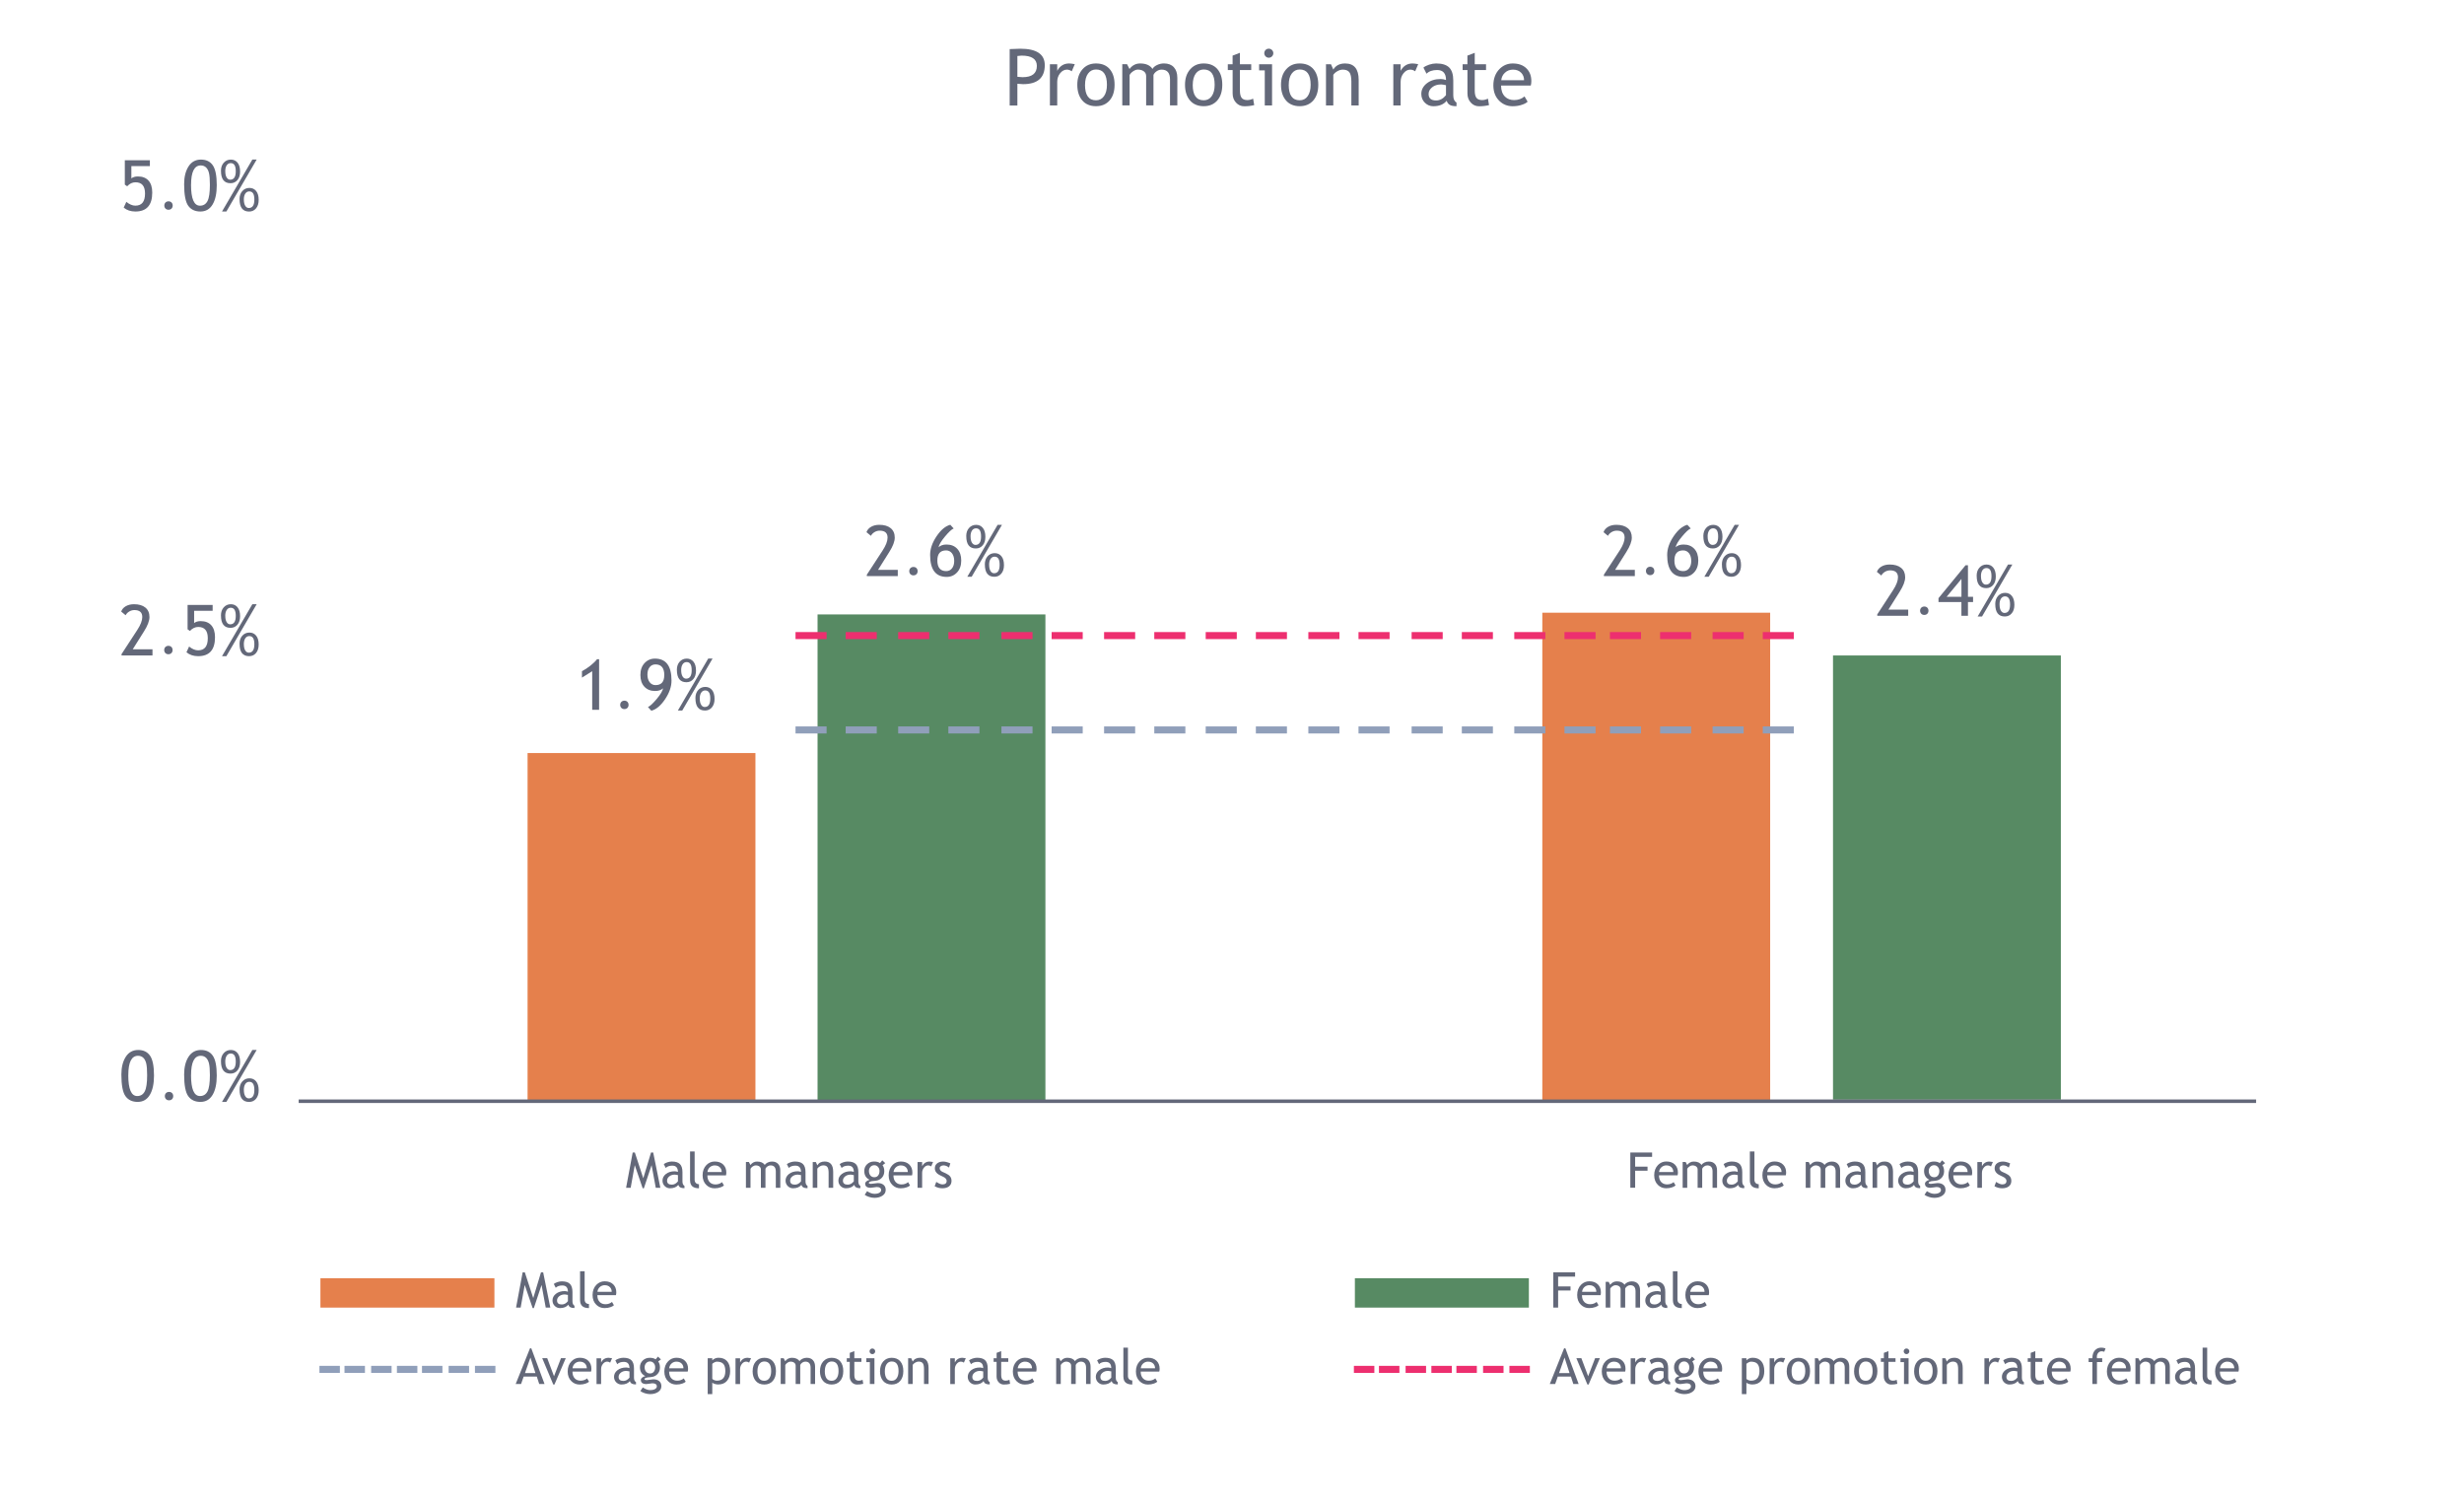 <?xml version="1.0" encoding="UTF-8"?>
<svg id="Layer_1" data-name="Layer 1" xmlns="http://www.w3.org/2000/svg" width="700" height="426.59" viewBox="0 0 700 426.59">
  <defs>
    <style>
      .cls-1 {
        fill: #ed2f6f;
      }

      .cls-2 {
        fill: #e5804c;
      }

      .cls-3 {
        fill: #909fba;
      }

      .cls-4 {
        fill: none;
      }

      .cls-5 {
        fill: #636879;
      }

      .cls-6 {
        fill: #578a63;
      }
    </style>
  </defs>
  <g>
    <path class="cls-5" d="M289.03,23.8v6.17h-2.19V13.95c1.65-.07,2.65-.11,3-.11,4.65,0,6.97,1.56,6.97,4.67,0,3.6-2.06,5.4-6.17,5.4-.25,0-.79-.04-1.62-.11ZM289.03,15.91v5.91c.93.07,1.41.11,1.46.11,2.71,0,4.07-1.07,4.07-3.2,0-1.95-1.45-2.93-4.34-2.93-.29,0-.69.04-1.19.11Z"/>
    <path class="cls-5" d="M304.48,20.25c-.45-.31-.91-.47-1.37-.47-.74,0-1.38.34-1.93,1.02-.55.68-.83,1.49-.83,2.45v6.71h-2.08v-11.71h2.08v1.87c.76-1.39,1.88-2.09,3.38-2.09.37,0,.91.07,1.61.2l-.86,2.02Z"/>
    <path class="cls-5" d="M306.05,24.08c0-1.81.49-3.27,1.46-4.38.97-1.11,2.25-1.67,3.84-1.67,1.68,0,2.98.53,3.9,1.6.93,1.07,1.39,2.55,1.39,4.44s-.47,3.38-1.42,4.47-2.24,1.63-3.87,1.63-2.97-.55-3.9-1.65c-.93-1.1-1.4-2.58-1.4-4.45ZM308.24,24.08c0,2.94,1.04,4.41,3.12,4.41.97,0,1.73-.39,2.28-1.18.55-.79.83-1.86.83-3.22,0-2.9-1.03-4.35-3.1-4.35-.95,0-1.7.39-2.27,1.16-.56.77-.85,1.84-.85,3.19Z"/>
    <path class="cls-5" d="M332.39,29.96v-7.41c0-1.84-.8-2.77-2.39-2.77-.5,0-.97.16-1.41.46-.44.31-.74.66-.9,1.05v8.66h-2.08v-8.32c0-.58-.22-1.03-.65-1.36s-1.01-.5-1.72-.5c-.42,0-.86.16-1.33.48-.47.32-.8.67-1,1.06v8.64h-2.08v-11.71h1.36l.69,1.36c.8-1.05,1.8-1.57,3.01-1.57,1.68,0,2.85.52,3.52,1.56.23-.44.67-.82,1.3-1.12.63-.3,1.29-.45,1.96-.45,1.21,0,2.15.36,2.81,1.08s.99,1.73.99,3.02v7.83h-2.08Z"/>
    <path class="cls-5" d="M336.65,24.08c0-1.81.49-3.27,1.46-4.38.97-1.11,2.25-1.67,3.84-1.67,1.68,0,2.98.53,3.9,1.6.93,1.07,1.39,2.55,1.39,4.44s-.47,3.38-1.42,4.47-2.24,1.63-3.87,1.63-2.97-.55-3.9-1.65c-.93-1.1-1.4-2.58-1.4-4.45ZM338.84,24.08c0,2.94,1.04,4.41,3.12,4.41.97,0,1.73-.39,2.28-1.18.55-.79.83-1.86.83-3.22,0-2.9-1.03-4.35-3.1-4.35-.95,0-1.7.39-2.27,1.16-.56.77-.85,1.84-.85,3.19Z"/>
    <path class="cls-5" d="M350.17,19.89h-1.36v-1.64h1.36v-2.45l2.08-.8v3.25h3.21v1.64h-3.21v5.82c0,.98.17,1.68.5,2.1.33.42.87.62,1.6.62.53,0,1.08-.13,1.65-.4l.31,1.83c-.86.22-1.8.33-2.83.33-.93,0-1.71-.34-2.34-1.03-.64-.69-.96-1.56-.96-2.61v-6.65Z"/>
    <path class="cls-5" d="M359.31,29.96v-9.96h-1.61v-1.75h3.68v11.71h-2.08ZM360.45,13.83c.36,0,.66.13.91.38s.38.55.38.9-.13.66-.38.91-.56.38-.91.38-.65-.13-.9-.38c-.25-.25-.38-.56-.38-.91s.12-.66.37-.91c.25-.25.55-.37.91-.37Z"/>
    <path class="cls-5" d="M363.92,24.08c0-1.81.49-3.27,1.46-4.38s2.25-1.67,3.84-1.67c1.68,0,2.98.53,3.9,1.6.92,1.07,1.39,2.55,1.39,4.44s-.47,3.38-1.42,4.47-2.24,1.63-3.87,1.63-2.97-.55-3.9-1.65c-.93-1.1-1.4-2.58-1.4-4.45ZM366.11,24.08c0,2.94,1.04,4.41,3.12,4.41.97,0,1.73-.39,2.28-1.18.55-.79.83-1.86.83-3.22,0-2.9-1.04-4.35-3.1-4.35-.95,0-1.7.39-2.27,1.16s-.85,1.84-.85,3.19Z"/>
    <path class="cls-5" d="M383.91,29.96v-6.81c0-1.25-.19-2.12-.56-2.62-.38-.5-1-.75-1.89-.75-.47,0-.97.14-1.49.43s-.91.63-1.19,1.05v8.7h-2.08v-11.71h1.42l.66,1.51c.69-1.15,1.8-1.73,3.36-1.73,2.56,0,3.85,1.56,3.85,4.68v7.25h-2.08Z"/>
    <path class="cls-5" d="M402.04,20.25c-.45-.31-.91-.47-1.37-.47-.74,0-1.38.34-1.93,1.02-.55.68-.83,1.49-.83,2.45v6.71h-2.08v-11.71h2.08v1.87c.76-1.39,1.88-2.09,3.38-2.09.37,0,.91.07,1.61.2l-.86,2.02Z"/>
    <path class="cls-5" d="M410.99,28.62c-.83,1.04-2.1,1.56-3.81,1.56-.92,0-1.71-.33-2.39-1-.67-.67-1.01-1.5-1.01-2.49,0-1.19.52-2.19,1.56-3.01,1.04-.82,2.36-1.23,3.97-1.23.44,0,.93.09,1.49.28,0-1.89-.85-2.84-2.54-2.84-1.3,0-2.3.35-3,1.05l-.88-1.74c.39-.32.94-.6,1.63-.83.7-.23,1.36-.34,2-.34,1.7,0,2.93.39,3.7,1.16.77.77,1.15,2,1.15,3.68v4.2c0,1.03.31,1.71.92,2.06v1.04c-.85,0-1.48-.12-1.9-.36-.42-.24-.72-.64-.9-1.19ZM410.8,24.21c-.66-.15-1.12-.22-1.38-.22-1.05,0-1.91.27-2.57.81-.66.54-1,1.18-1,1.91,0,1.22.72,1.83,2.15,1.83,1.05,0,1.98-.5,2.79-1.5v-2.83Z"/>
    <path class="cls-5" d="M416.88,19.89h-1.36v-1.64h1.36v-2.45l2.08-.8v3.25h3.21v1.64h-3.21v5.82c0,.98.17,1.68.5,2.1.33.42.87.62,1.6.62.53,0,1.08-.13,1.65-.4l.31,1.83c-.86.22-1.8.33-2.83.33-.93,0-1.71-.34-2.34-1.03-.64-.69-.96-1.56-.96-2.61v-6.65Z"/>
    <path class="cls-5" d="M434.88,24.31h-8.44c0,1.37.38,2.42,1.13,3.16.66.64,1.52.96,2.56.96,1.19,0,2.18-.35,2.97-1.04l.88,1.5c-.32.32-.81.6-1.48.83-.83.31-1.76.46-2.78.46-1.47,0-2.72-.5-3.75-1.5-1.14-1.1-1.72-2.58-1.72-4.44s.59-3.48,1.76-4.65c1.05-1.04,2.29-1.56,3.73-1.56,1.67,0,2.98.47,3.92,1.41.92.9,1.38,2.1,1.38,3.6,0,.46-.05.88-.16,1.27ZM429.84,19.78c-.93,0-1.7.3-2.33.9-.6.57-.94,1.28-1.02,2.12h6.48c0-.84-.26-1.54-.79-2.1-.58-.61-1.36-.92-2.35-.92Z"/>
  </g>
  <g>
    <path class="cls-5" d="M36.12,52.91l-.66-.46v-6.92h7.12v1.66h-5.26v3.48c.48-.36,1.09-.54,1.84-.54,1.33,0,2.34.4,3.04,1.19s1.05,1.92,1.05,3.39c0,3.59-1.6,5.38-4.79,5.38-1.33,0-2.44-.37-3.32-1.11l.75-1.63c.89.72,1.74,1.08,2.56,1.08,1.84,0,2.75-1.15,2.75-3.44,0-2.14-.9-3.2-2.71-3.2-.87,0-1.66.37-2.35,1.12Z"/>
    <path class="cls-5" d="M52.31,52.31c0-2.06.42-3.73,1.25-5.03s2.01-1.94,3.52-1.94,2.62.54,3.37,1.62,1.13,2.97,1.13,5.66c0,2.32-.39,4.14-1.18,5.47s-1.94,2-3.46,2-2.67-.54-3.45-1.61-1.18-3.13-1.18-6.17ZM54.27,52.49c0,3.96.85,5.95,2.54,5.95.97,0,1.68-.44,2.14-1.32s.68-2.42.68-4.62c0-1.52-.09-2.63-.26-3.34s-.46-1.25-.85-1.61-.89-.55-1.48-.55c-1.84,0-2.76,1.83-2.76,5.49Z"/>
    <path class="cls-5" d="M62.77,48.55c0-.96.26-1.73.79-2.32s1.2-.89,2.01-.89,1.44.29,1.92.88.72,1.43.72,2.52c0,1.02-.25,1.82-.76,2.42s-1.16.89-1.96.89c-1.81,0-2.71-1.17-2.71-3.5ZM64.31,60.09h-1.24l8.62-14.76h1.23l-8.61,14.76ZM64,48.65c0,.76.13,1.35.39,1.77s.59.63,1.01.63c1.05,0,1.58-.8,1.58-2.39s-.48-2.32-1.44-2.32c-.48,0-.85.21-1.13.62s-.42.98-.42,1.69ZM68.05,56.6c0-.96.26-1.73.79-2.32s1.2-.89,2.01-.89,1.44.29,1.92.88.72,1.43.72,2.52c0,1.02-.25,1.82-.76,2.42s-1.16.89-1.96.89c-1.81,0-2.71-1.17-2.71-3.5ZM69.28,56.69c0,.76.13,1.35.39,1.77s.59.63,1.01.63c1.05,0,1.58-.8,1.58-2.39s-.48-2.32-1.44-2.32c-.48,0-.85.21-1.13.62s-.42.98-.42,1.69Z"/>
    <path class="cls-5" d="M46.68,58.39c0-.7.5-1.19,1.2-1.19s1.18.49,1.18,1.19-.46,1.2-1.2,1.2c-.7,0-1.18-.51-1.18-1.2Z"/>
  </g>
  <g>
    <path class="cls-5" d="M34.53,186.22v-.39l4.48-6.87c.94-1.44,1.41-2.66,1.41-3.66,0-1.32-.75-1.98-2.24-1.98-.53,0-1.02.14-1.48.42s-.8.63-1.01,1.05l-1.26-1.04c.22-.64.66-1.15,1.3-1.52s1.43-.57,2.35-.57c1.37,0,2.45.32,3.22.95s1.16,1.53,1.16,2.69c0,1.07-.51,2.43-1.54,4.06l-3.21,5.1h5.61v1.76h-8.79Z"/>
    <path class="cls-5" d="M53.95,179.24l-.66-.46v-6.92h7.12v1.66h-5.26v3.48c.48-.36,1.09-.54,1.84-.54,1.33,0,2.34.4,3.04,1.19s1.05,1.92,1.05,3.39c0,3.59-1.6,5.38-4.79,5.38-1.33,0-2.44-.37-3.32-1.11l.75-1.63c.89.72,1.74,1.08,2.56,1.08,1.84,0,2.75-1.15,2.75-3.44,0-2.14-.9-3.2-2.71-3.2-.87,0-1.66.37-2.35,1.12Z"/>
    <path class="cls-5" d="M62.77,174.87c0-.96.26-1.73.79-2.32s1.2-.89,2.01-.89,1.44.29,1.92.88.72,1.43.72,2.52c0,1.02-.25,1.82-.76,2.42s-1.16.89-1.96.89c-1.81,0-2.71-1.17-2.71-3.5ZM64.31,186.42h-1.24l8.62-14.76h1.23l-8.61,14.76ZM64,174.97c0,.76.13,1.35.39,1.77s.59.63,1.01.63c1.05,0,1.58-.8,1.58-2.39s-.48-2.32-1.44-2.32c-.48,0-.85.21-1.13.62s-.42.98-.42,1.69ZM68.05,182.92c0-.96.26-1.73.79-2.32s1.2-.89,2.01-.89,1.44.29,1.92.88.72,1.43.72,2.52c0,1.02-.25,1.82-.76,2.42s-1.16.89-1.96.89c-1.81,0-2.71-1.17-2.71-3.5ZM69.28,183.02c0,.76.13,1.35.39,1.77s.59.63,1.01.63c1.05,0,1.58-.8,1.58-2.39s-.48-2.32-1.44-2.32c-.48,0-.85.21-1.13.62s-.42.98-.42,1.69Z"/>
    <path class="cls-5" d="M46.65,184.67c0-.7.5-1.19,1.2-1.19s1.18.49,1.18,1.19-.46,1.2-1.2,1.2c-.7,0-1.18-.51-1.18-1.2Z"/>
  </g>
  <g>
    <path class="cls-5" d="M34.48,305.27c0-2.06.42-3.73,1.25-5.03.83-1.29,2.01-1.94,3.52-1.94s2.62.54,3.37,1.62c.75,1.08,1.13,2.97,1.13,5.66,0,2.32-.39,4.14-1.18,5.47-.79,1.33-1.94,2-3.46,2s-2.67-.54-3.45-1.61-1.18-3.13-1.18-6.17ZM36.44,305.44c0,3.96.85,5.95,2.54,5.95.97,0,1.68-.44,2.14-1.32s.68-2.42.68-4.62c0-1.52-.09-2.63-.26-3.34-.18-.71-.46-1.25-.85-1.61-.39-.36-.89-.55-1.48-.55-1.84,0-2.76,1.83-2.76,5.49Z"/>
    <path class="cls-5" d="M52.31,305.27c0-2.06.42-3.73,1.25-5.03.83-1.29,2.01-1.94,3.52-1.94s2.62.54,3.37,1.62c.75,1.08,1.13,2.97,1.13,5.66,0,2.32-.39,4.14-1.18,5.47-.79,1.33-1.94,2-3.46,2s-2.67-.54-3.45-1.61-1.18-3.13-1.18-6.17ZM54.27,305.44c0,3.96.85,5.95,2.54,5.95.97,0,1.68-.44,2.14-1.32s.68-2.42.68-4.62c0-1.52-.09-2.63-.26-3.34-.18-.71-.46-1.25-.85-1.61-.39-.36-.89-.55-1.48-.55-1.84,0-2.76,1.83-2.76,5.49Z"/>
    <path class="cls-5" d="M62.77,301.51c0-.96.26-1.73.79-2.32.53-.59,1.2-.89,2.01-.89s1.44.29,1.92.88.72,1.43.72,2.52c0,1.02-.25,1.82-.76,2.42s-1.16.89-1.96.89c-1.81,0-2.71-1.17-2.71-3.5ZM64.31,313.05h-1.24l8.62-14.76h1.23l-8.61,14.76ZM64,301.61c0,.76.13,1.35.39,1.77s.59.63,1.01.63c1.05,0,1.58-.8,1.58-2.39s-.48-2.32-1.44-2.32c-.48,0-.85.21-1.13.62-.28.42-.42.98-.42,1.69ZM68.05,309.56c0-.96.26-1.73.79-2.32.53-.59,1.2-.89,2.01-.89s1.44.29,1.92.88.72,1.43.72,2.52c0,1.02-.25,1.82-.76,2.42s-1.16.89-1.96.89c-1.81,0-2.71-1.17-2.71-3.5ZM69.28,309.65c0,.76.13,1.35.39,1.77s.59.63,1.01.63c1.05,0,1.58-.8,1.58-2.39s-.48-2.32-1.44-2.32c-.48,0-.85.21-1.13.62-.28.42-.42.98-.42,1.69Z"/>
    <path class="cls-5" d="M46.83,311.4c0-.7.5-1.19,1.2-1.19s1.18.49,1.18,1.19-.46,1.2-1.2,1.2c-.7,0-1.18-.51-1.18-1.2Z"/>
  </g>
  <rect class="cls-2" x="149.88" y="213.94" width="64.73" height="98.73"/>
  <rect class="cls-6" x="232.26" y="174.56" width="64.73" height="138.1"/>
  <rect class="cls-2" x="438.16" y="174.07" width="64.73" height="138.6"/>
  <rect class="cls-6" x="520.74" y="186.22" width="64.73" height="126.2"/>
  <rect class="cls-5" x="84.85" y="312.36" width="556.09" height="1"/>
  <rect class="cls-2" x="91.03" y="363.15" width="49.43" height="8.34"/>
  <rect class="cls-6" x="384.91" y="363.15" width="49.43" height="8.34"/>
  <g>
    <path class="cls-5" d="M186.3,337.45l-1.19-6.43-2.19,6.57h-.34l-2.25-6.57-1.16,6.43h-1.3l1.87-10.01h.62l2.39,7.31,2.2-7.31h.62l2.03,10.01h-1.3Z"/>
    <path class="cls-5" d="M192.72,336.61c-.52.65-1.31.98-2.39.98-.57,0-1.07-.21-1.49-.62-.42-.42-.63-.94-.63-1.56,0-.74.32-1.37.97-1.88.65-.51,1.48-.77,2.48-.77.27,0,.58.06.93.18,0-1.18-.53-1.78-1.59-1.78-.81,0-1.44.22-1.87.66l-.55-1.09c.25-.2.59-.37,1.02-.52.44-.14.85-.22,1.25-.22,1.06,0,1.83.24,2.31.72s.72,1.25.72,2.3v2.62c0,.64.19,1.07.57,1.29v.65c-.53,0-.92-.08-1.19-.23s-.45-.4-.56-.75ZM192.6,333.85c-.41-.09-.7-.14-.86-.14-.66,0-1.19.17-1.61.51s-.62.74-.62,1.2c0,.76.45,1.14,1.35,1.14.66,0,1.24-.31,1.74-.94v-1.77Z"/>
    <path class="cls-5" d="M196.04,335.38v-8.25h1.3v8.03c0,.39.11.7.34.93.23.22.52.34.89.34v1.16c-1.68,0-2.52-.74-2.52-2.21Z"/>
    <path class="cls-5" d="M206.24,333.92h-5.28c0,.86.23,1.52.7,1.98.41.4.95.6,1.6.6.74,0,1.36-.22,1.86-.65l.55.94c-.2.2-.51.37-.92.52-.52.19-1.1.29-1.74.29-.92,0-1.7-.31-2.34-.94-.72-.69-1.07-1.61-1.07-2.78s.37-2.18,1.1-2.91c.66-.65,1.43-.98,2.33-.98,1.04,0,1.86.29,2.45.88.57.57.86,1.31.86,2.25,0,.29-.03.55-.1.79ZM203.08,331.09c-.58,0-1.06.19-1.46.56-.37.36-.59.8-.64,1.33h4.05c0-.52-.16-.96-.49-1.31-.36-.38-.85-.57-1.47-.57Z"/>
    <path class="cls-5" d="M220.4,337.45v-4.63c0-1.15-.5-1.73-1.5-1.73-.31,0-.61.1-.88.29-.27.19-.46.41-.56.66v5.41h-1.3v-5.2c0-.36-.14-.64-.41-.85-.27-.21-.63-.31-1.08-.31-.26,0-.54.1-.83.3s-.5.42-.63.66v5.4h-1.3v-7.32h.85l.43.85c.5-.66,1.13-.98,1.88-.98,1.05,0,1.78.33,2.2.98.15-.28.42-.51.81-.7s.8-.28,1.22-.28c.76,0,1.34.22,1.76.67.41.45.62,1.08.62,1.89v4.89h-1.3Z"/>
    <path class="cls-5" d="M227.68,336.61c-.52.65-1.31.98-2.39.98-.57,0-1.07-.21-1.49-.62-.42-.42-.63-.94-.63-1.56,0-.74.32-1.37.97-1.88.65-.51,1.48-.77,2.48-.77.27,0,.58.06.93.18,0-1.18-.53-1.78-1.59-1.78-.81,0-1.44.22-1.87.66l-.55-1.09c.25-.2.59-.37,1.02-.52.44-.14.85-.22,1.25-.22,1.06,0,1.83.24,2.31.72s.72,1.25.72,2.3v2.62c0,.64.19,1.07.57,1.29v.65c-.53,0-.92-.08-1.19-.23s-.45-.4-.56-.75ZM227.56,333.85c-.41-.09-.7-.14-.86-.14-.66,0-1.19.17-1.61.51s-.62.74-.62,1.2c0,.76.45,1.14,1.35,1.14.66,0,1.24-.31,1.74-.94v-1.77Z"/>
    <path class="cls-5" d="M235.4,337.45v-4.26c0-.78-.12-1.33-.35-1.64-.23-.31-.63-.47-1.18-.47-.3,0-.61.09-.93.27s-.57.4-.75.66v5.44h-1.3v-7.32h.89l.41.94c.43-.72,1.13-1.08,2.1-1.08,1.6,0,2.41.98,2.41,2.93v4.53h-1.3Z"/>
    <path class="cls-5" d="M242.69,336.61c-.52.65-1.31.98-2.39.98-.57,0-1.07-.21-1.49-.62-.42-.42-.63-.94-.63-1.56,0-.74.32-1.37.97-1.88.65-.51,1.48-.77,2.48-.77.27,0,.58.06.93.18,0-1.18-.53-1.78-1.59-1.78-.81,0-1.44.22-1.87.66l-.55-1.09c.25-.2.59-.37,1.02-.52.44-.14.85-.22,1.25-.22,1.06,0,1.83.24,2.31.72s.72,1.25.72,2.3v2.62c0,.64.19,1.07.57,1.29v.65c-.53,0-.92-.08-1.19-.23s-.45-.4-.56-.75ZM242.56,333.85c-.41-.09-.7-.14-.86-.14-.66,0-1.19.17-1.61.51s-.62.74-.62,1.2c0,.76.45,1.14,1.35,1.14.66,0,1.24-.31,1.74-.94v-1.77Z"/>
    <path class="cls-5" d="M245.64,339.45l.7-1.04c.76.51,1.45.76,2.09.76.59,0,1.05-.1,1.39-.3.34-.2.51-.45.51-.75,0-.59-.43-.89-1.29-.89-.15,0-.41.04-.79.11s-.68.11-.9.11c-1.04,0-1.56-.39-1.56-1.18,0-.24.12-.46.37-.66s.55-.34.91-.42c-1.03-.48-1.54-1.32-1.54-2.52,0-.77.27-1.4.8-1.91s1.19-.77,1.98-.77c.72,0,1.28.15,1.69.44l.65-.78.85.8-.78.59c.33.43.5,1,.5,1.7,0,.74-.23,1.36-.69,1.86s-1.06.79-1.81.86l-1.07.11c-.13.01-.3.06-.51.15-.21.08-.32.19-.32.33,0,.19.22.28.67.28.2,0,.5-.04.92-.11.41-.07.72-.11.92-.11.72,0,1.28.17,1.69.52.4.34.6.82.6,1.43,0,.67-.3,1.22-.91,1.63s-1.37.62-2.29.62c-.47,0-.97-.08-1.5-.25s-.95-.37-1.26-.62ZM248.39,331.04c-.45,0-.82.16-1.1.48s-.43.71-.43,1.16c0,.51.14.93.41,1.27.28.34.65.5,1.12.5s.82-.16,1.08-.49c.26-.33.39-.75.39-1.28,0-.46-.14-.84-.42-1.16s-.63-.48-1.05-.48Z"/>
    <path class="cls-5" d="M259.1,333.92h-5.28c0,.86.23,1.52.7,1.98.41.4.95.6,1.6.6.74,0,1.36-.22,1.86-.65l.55.94c-.2.2-.51.37-.92.52-.52.19-1.1.29-1.74.29-.92,0-1.7-.31-2.34-.94-.72-.69-1.07-1.61-1.07-2.78s.37-2.18,1.1-2.91c.66-.65,1.43-.98,2.33-.98,1.04,0,1.86.29,2.45.88.57.57.86,1.31.86,2.25,0,.29-.03.55-.1.79ZM255.95,331.09c-.58,0-1.06.19-1.46.56-.37.36-.59.8-.64,1.33h4.05c0-.52-.16-.96-.49-1.31-.36-.38-.85-.57-1.47-.57Z"/>
    <path class="cls-5" d="M264.55,331.38c-.28-.2-.57-.29-.85-.29-.46,0-.86.21-1.21.64s-.52.93-.52,1.53v4.2h-1.3v-7.32h1.3v1.17c.47-.87,1.18-1.31,2.11-1.31.23,0,.57.04,1,.12l-.54,1.26Z"/>
    <path class="cls-5" d="M265.53,337.01l.46-1.23c.72.47,1.31.71,1.75.71.8,0,1.2-.34,1.2-1.01,0-.48-.39-.9-1.16-1.24-.6-.27-1-.48-1.21-.62s-.39-.3-.54-.48c-.15-.18-.27-.37-.34-.57-.08-.2-.11-.42-.11-.65,0-.6.22-1.07.66-1.41s1.01-.51,1.72-.51c.53,0,1.21.17,2.02.51l-.37,1.2c-.52-.41-1.03-.62-1.55-.62-.31,0-.57.07-.78.22s-.32.33-.32.55c0,.47.27.83.8,1.07l.93.42c.57.26.98.56,1.24.89s.39.75.39,1.25c0,.66-.23,1.17-.69,1.54-.46.37-1.1.56-1.91.56-.77,0-1.49-.19-2.17-.57Z"/>
  </g>
  <g>
    <path class="cls-5" d="M464.53,328.66v2.78h3.52v1.16h-3.52v4.84h-1.37v-10.01h6.19v1.23h-4.82Z"/>
    <path class="cls-5" d="M476.58,333.91h-5.28c0,.86.24,1.52.7,1.98.42.4.95.6,1.6.6.74,0,1.36-.22,1.86-.65l.55.94c-.2.2-.51.37-.92.52-.52.19-1.1.29-1.74.29-.92,0-1.7-.31-2.34-.94-.71-.69-1.07-1.61-1.07-2.78s.37-2.18,1.1-2.91c.66-.65,1.43-.98,2.33-.98,1.04,0,1.86.29,2.45.88.57.57.86,1.31.86,2.25,0,.29-.03.55-.1.79ZM473.42,331.08c-.58,0-1.06.19-1.46.56-.37.36-.58.8-.64,1.33h4.05c0-.52-.16-.96-.49-1.31-.36-.38-.85-.57-1.47-.57Z"/>
    <path class="cls-5" d="M486.52,337.45v-4.63c0-1.15-.5-1.73-1.5-1.73-.31,0-.61.1-.88.29-.27.19-.46.41-.56.66v5.41h-1.3v-5.2c0-.36-.14-.64-.41-.85-.27-.21-.63-.31-1.08-.31-.26,0-.54.1-.83.3s-.5.42-.63.66v5.4h-1.3v-7.32h.85l.43.85c.5-.66,1.13-.98,1.88-.98,1.05,0,1.78.33,2.2.98.15-.28.42-.51.81-.7s.8-.28,1.22-.28c.76,0,1.34.22,1.76.67.42.45.62,1.08.62,1.89v4.89h-1.3Z"/>
    <path class="cls-5" d="M493.8,336.61c-.52.65-1.31.98-2.39.98-.57,0-1.07-.21-1.49-.62-.42-.42-.63-.94-.63-1.56,0-.74.33-1.37.97-1.88.65-.51,1.48-.77,2.48-.77.27,0,.58.06.93.18,0-1.18-.53-1.78-1.59-1.78-.81,0-1.44.22-1.87.66l-.55-1.09c.25-.2.59-.37,1.02-.52.43-.14.85-.22,1.25-.22,1.06,0,1.83.24,2.31.72.48.48.72,1.25.72,2.3v2.62c0,.64.19,1.07.57,1.29v.65c-.53,0-.92-.08-1.19-.23-.26-.15-.45-.4-.56-.75ZM493.68,333.85c-.41-.09-.7-.14-.86-.14-.66,0-1.19.17-1.61.51-.41.34-.62.74-.62,1.2,0,.76.45,1.14,1.35,1.14.66,0,1.24-.31,1.74-.94v-1.77Z"/>
    <path class="cls-5" d="M497.12,335.38v-8.25h1.3v8.03c0,.39.11.7.34.93.23.22.52.34.88.34v1.16c-1.68,0-2.52-.74-2.52-2.21Z"/>
    <path class="cls-5" d="M507.32,333.91h-5.28c0,.86.24,1.52.7,1.98.42.4.95.6,1.6.6.74,0,1.36-.22,1.86-.65l.55.94c-.2.2-.51.37-.92.52-.52.19-1.1.29-1.74.29-.92,0-1.7-.31-2.34-.94-.71-.69-1.07-1.61-1.07-2.78s.37-2.18,1.1-2.91c.66-.65,1.43-.98,2.33-.98,1.04,0,1.86.29,2.45.88.57.57.86,1.31.86,2.25,0,.29-.03.55-.1.79ZM504.17,331.08c-.58,0-1.06.19-1.46.56-.37.36-.58.8-.64,1.33h4.05c0-.52-.16-.96-.49-1.31-.36-.38-.85-.57-1.47-.57Z"/>
    <path class="cls-5" d="M521.48,337.45v-4.63c0-1.15-.5-1.73-1.5-1.73-.31,0-.61.1-.88.29-.27.19-.46.41-.56.66v5.41h-1.3v-5.2c0-.36-.14-.64-.41-.85-.27-.21-.63-.31-1.08-.31-.26,0-.54.1-.83.3s-.5.42-.63.66v5.4h-1.3v-7.32h.85l.43.85c.5-.66,1.13-.98,1.88-.98,1.05,0,1.78.33,2.2.98.15-.28.42-.51.81-.7s.8-.28,1.22-.28c.76,0,1.34.22,1.76.67.42.45.62,1.08.62,1.89v4.89h-1.3Z"/>
    <path class="cls-5" d="M528.76,336.61c-.52.65-1.31.98-2.39.98-.57,0-1.07-.21-1.49-.62-.42-.42-.63-.94-.63-1.56,0-.74.33-1.37.97-1.88.65-.51,1.48-.77,2.48-.77.27,0,.58.06.93.18,0-1.18-.53-1.78-1.59-1.78-.81,0-1.44.22-1.87.66l-.55-1.09c.25-.2.59-.37,1.02-.52.43-.14.85-.22,1.25-.22,1.06,0,1.83.24,2.31.72.48.48.72,1.25.72,2.3v2.62c0,.64.19,1.07.57,1.29v.65c-.53,0-.92-.08-1.19-.23-.26-.15-.45-.4-.56-.75ZM528.64,333.85c-.41-.09-.7-.14-.86-.14-.66,0-1.19.17-1.61.51-.41.34-.62.74-.62,1.2,0,.76.45,1.14,1.35,1.14.66,0,1.24-.31,1.74-.94v-1.77Z"/>
    <path class="cls-5" d="M536.49,337.45v-4.26c0-.78-.12-1.33-.35-1.64-.24-.31-.63-.47-1.18-.47-.3,0-.61.09-.93.27-.32.18-.57.4-.75.66v5.44h-1.3v-7.32h.89l.41.94c.43-.72,1.13-1.08,2.1-1.08,1.6,0,2.41.98,2.41,2.93v4.53h-1.3Z"/>
    <path class="cls-5" d="M543.77,336.61c-.52.65-1.31.98-2.39.98-.57,0-1.07-.21-1.49-.62-.42-.42-.63-.94-.63-1.56,0-.74.33-1.37.97-1.88.65-.51,1.48-.77,2.48-.77.27,0,.58.06.93.18,0-1.18-.53-1.78-1.59-1.78-.81,0-1.44.22-1.87.66l-.55-1.09c.25-.2.59-.37,1.02-.52.43-.14.85-.22,1.25-.22,1.06,0,1.83.24,2.31.72.48.48.72,1.25.72,2.3v2.62c0,.64.19,1.07.57,1.29v.65c-.53,0-.92-.08-1.19-.23-.26-.15-.45-.4-.56-.75ZM543.64,333.85c-.41-.09-.7-.14-.86-.14-.66,0-1.19.17-1.61.51-.41.34-.62.74-.62,1.2,0,.76.45,1.14,1.35,1.14.66,0,1.24-.31,1.74-.94v-1.77Z"/>
    <path class="cls-5" d="M546.72,339.45l.7-1.04c.76.51,1.45.76,2.09.76.59,0,1.05-.1,1.39-.3.34-.2.51-.45.51-.75,0-.59-.43-.89-1.29-.89-.15,0-.41.04-.79.11s-.68.11-.9.11c-1.04,0-1.56-.39-1.56-1.18,0-.24.12-.46.37-.66.24-.2.55-.34.91-.42-1.03-.48-1.54-1.32-1.54-2.52,0-.77.27-1.4.8-1.91s1.19-.77,1.98-.77c.72,0,1.28.15,1.69.44l.65-.78.85.8-.78.59c.33.43.5,1,.5,1.7,0,.74-.23,1.36-.69,1.86-.46.5-1.06.79-1.81.86l-1.07.11c-.13.01-.3.06-.51.15-.21.08-.32.19-.32.33,0,.19.22.28.67.28.2,0,.5-.04.92-.11.42-.07.72-.11.92-.11.72,0,1.28.17,1.69.52.4.34.6.82.6,1.43,0,.67-.3,1.22-.91,1.63-.6.42-1.37.62-2.29.62-.47,0-.97-.08-1.5-.25-.52-.17-.95-.37-1.26-.62ZM549.47,331.04c-.45,0-.82.16-1.1.48-.29.32-.43.71-.43,1.16,0,.51.14.93.41,1.27.28.34.65.5,1.12.5s.82-.16,1.08-.49c.26-.33.39-.75.39-1.28,0-.46-.14-.84-.42-1.16s-.63-.48-1.05-.48Z"/>
    <path class="cls-5" d="M560.18,333.91h-5.28c0,.86.24,1.52.7,1.98.42.4.95.6,1.6.6.74,0,1.36-.22,1.86-.65l.55.94c-.2.2-.51.37-.92.52-.52.19-1.1.29-1.74.29-.92,0-1.7-.31-2.34-.94-.71-.69-1.07-1.61-1.07-2.78s.37-2.18,1.1-2.91c.66-.65,1.43-.98,2.33-.98,1.04,0,1.86.29,2.45.88.57.57.86,1.31.86,2.25,0,.29-.03.55-.1.79ZM557.03,331.08c-.58,0-1.06.19-1.46.56-.37.36-.58.8-.64,1.33h4.05c0-.52-.16-.96-.49-1.31-.36-.38-.85-.57-1.47-.57Z"/>
    <path class="cls-5" d="M565.63,331.38c-.28-.2-.57-.29-.85-.29-.46,0-.86.21-1.21.64-.34.42-.52.93-.52,1.53v4.2h-1.3v-7.32h1.3v1.17c.47-.87,1.18-1.31,2.11-1.31.23,0,.57.04,1,.12l-.54,1.26Z"/>
    <path class="cls-5" d="M566.61,337.01l.46-1.23c.72.47,1.31.71,1.75.71.8,0,1.2-.34,1.2-1.01,0-.48-.39-.9-1.16-1.24-.6-.27-1-.48-1.21-.62-.21-.14-.39-.3-.54-.48-.15-.18-.27-.37-.34-.57-.08-.2-.11-.42-.11-.65,0-.6.22-1.07.66-1.41s1.01-.51,1.72-.51c.53,0,1.21.17,2.02.51l-.37,1.2c-.51-.41-1.03-.62-1.55-.62-.31,0-.57.07-.78.22s-.32.33-.32.55c0,.47.27.83.8,1.07l.93.42c.57.26.98.56,1.24.89s.39.75.39,1.25c0,.66-.23,1.17-.69,1.54-.46.37-1.1.56-1.91.56-.77,0-1.49-.19-2.17-.57Z"/>
  </g>
  <g>
    <path class="cls-5" d="M155.04,371.49l-1.19-6.43-2.19,6.57h-.34l-2.25-6.57-1.16,6.43h-1.3l1.87-10.01h.62l2.39,7.31,2.2-7.31h.62l2.03,10.01h-1.3Z"/>
    <path class="cls-5" d="M161.47,370.65c-.52.65-1.31.98-2.39.98-.57,0-1.07-.21-1.49-.62-.42-.42-.63-.94-.63-1.56,0-.74.32-1.37.97-1.88.65-.51,1.48-.77,2.48-.77.27,0,.58.06.93.18,0-1.18-.53-1.78-1.59-1.78-.81,0-1.44.22-1.87.66l-.55-1.09c.25-.2.59-.37,1.02-.52.44-.14.85-.22,1.25-.22,1.06,0,1.83.24,2.31.72s.72,1.25.72,2.3v2.62c0,.64.19,1.07.57,1.29v.65c-.53,0-.92-.08-1.19-.23s-.45-.4-.56-.75ZM161.34,367.89c-.41-.09-.7-.14-.86-.14-.66,0-1.19.17-1.61.51s-.62.74-.62,1.2c0,.76.45,1.14,1.35,1.14.66,0,1.24-.31,1.74-.94v-1.77Z"/>
    <path class="cls-5" d="M164.79,369.42v-8.25h1.3v8.03c0,.39.11.7.34.93.23.22.52.34.89.34v1.16c-1.68,0-2.52-.74-2.52-2.21Z"/>
    <path class="cls-5" d="M174.98,367.95h-5.28c0,.86.23,1.52.7,1.98.41.4.95.6,1.6.6.74,0,1.36-.22,1.86-.65l.55.94c-.2.2-.51.37-.92.52-.52.19-1.1.29-1.74.29-.92,0-1.7-.31-2.34-.94-.72-.69-1.07-1.61-1.07-2.78s.37-2.18,1.1-2.91c.66-.65,1.43-.98,2.33-.98,1.04,0,1.86.29,2.45.88.57.57.86,1.31.86,2.25,0,.29-.03.55-.1.79ZM171.83,365.12c-.58,0-1.06.19-1.46.56-.37.36-.59.8-.64,1.33h4.05c0-.52-.16-.96-.49-1.31-.36-.38-.85-.57-1.47-.57Z"/>
  </g>
  <g>
    <path class="cls-5" d="M442.65,362.7v2.78h3.52v1.16h-3.52v4.84h-1.37v-10.01h6.19v1.23h-4.82Z"/>
    <path class="cls-5" d="M454.7,367.95h-5.28c0,.86.23,1.52.7,1.98.41.4.95.6,1.6.6.74,0,1.36-.22,1.86-.65l.55.94c-.2.2-.51.37-.92.52-.52.19-1.1.29-1.74.29-.92,0-1.7-.31-2.34-.94-.72-.69-1.07-1.61-1.07-2.78s.37-2.18,1.1-2.91c.66-.65,1.43-.98,2.33-.98,1.04,0,1.86.29,2.45.88.57.57.86,1.31.86,2.25,0,.29-.03.55-.1.79ZM451.55,365.12c-.58,0-1.06.19-1.46.56-.37.36-.59.8-.64,1.33h4.05c0-.52-.16-.96-.49-1.31-.36-.38-.85-.57-1.47-.57Z"/>
    <path class="cls-5" d="M464.64,371.49v-4.63c0-1.15-.5-1.73-1.5-1.73-.31,0-.61.1-.88.29-.27.19-.46.41-.56.66v5.41h-1.3v-5.2c0-.36-.14-.64-.41-.85-.27-.21-.63-.31-1.08-.31-.26,0-.54.1-.83.3s-.5.42-.62.66v5.4h-1.3v-7.32h.85l.43.85c.5-.66,1.13-.98,1.88-.98,1.05,0,1.78.33,2.2.98.15-.28.42-.51.81-.7s.8-.28,1.22-.28c.76,0,1.34.22,1.76.67.41.45.62,1.08.62,1.89v4.89h-1.3Z"/>
    <path class="cls-5" d="M471.92,370.65c-.52.65-1.32.98-2.39.98-.57,0-1.07-.21-1.49-.62-.42-.42-.63-.94-.63-1.56,0-.74.32-1.37.97-1.88.65-.51,1.48-.77,2.49-.77.27,0,.58.06.93.18,0-1.18-.53-1.78-1.59-1.78-.81,0-1.44.22-1.87.66l-.55-1.09c.25-.2.59-.37,1.02-.52.44-.14.85-.22,1.25-.22,1.06,0,1.83.24,2.31.72.48.48.72,1.25.72,2.3v2.62c0,.64.19,1.07.57,1.29v.65c-.53,0-.92-.08-1.19-.23-.26-.15-.45-.4-.56-.75ZM471.8,367.89c-.41-.09-.7-.14-.86-.14-.66,0-1.19.17-1.61.51-.42.34-.62.74-.62,1.2,0,.76.45,1.14,1.35,1.14.66,0,1.24-.31,1.74-.94v-1.77Z"/>
    <path class="cls-5" d="M475.25,369.42v-8.25h1.3v8.03c0,.39.11.7.34.93.23.22.52.34.89.34v1.16c-1.68,0-2.52-.74-2.52-2.21Z"/>
    <path class="cls-5" d="M485.44,367.95h-5.28c0,.86.23,1.52.7,1.98.41.4.95.6,1.6.6.74,0,1.36-.22,1.86-.65l.55.94c-.2.2-.51.37-.92.52-.52.19-1.1.29-1.74.29-.92,0-1.7-.31-2.34-.94-.72-.69-1.07-1.61-1.07-2.78s.37-2.18,1.1-2.91c.66-.65,1.43-.98,2.33-.98,1.04,0,1.86.29,2.45.88.57.57.86,1.31.86,2.25,0,.29-.03.55-.1.79ZM482.29,365.12c-.58,0-1.06.19-1.46.56-.37.36-.59.8-.64,1.33h4.05c0-.52-.16-.96-.49-1.31-.36-.38-.85-.57-1.47-.57Z"/>
  </g>
  <g>
    <path class="cls-5" d="M153.19,393.2l-.69-2.11h-3.73l-.74,2.11h-1.53l4.07-10.15h.36l3.77,10.15h-1.52ZM150.69,385.68l-1.55,4.41h2.97l-1.42-4.41Z"/>
    <path class="cls-5" d="M157.52,393.34h-.34l-3.14-7.48h1.42l1.93,5.13,1.98-5.13h1.36l-3.21,7.48Z"/>
    <path class="cls-5" d="M167.91,389.67h-5.28c0,.86.23,1.52.7,1.98.41.4.95.6,1.6.6.74,0,1.36-.22,1.86-.65l.55.94c-.2.2-.51.37-.92.52-.52.19-1.1.29-1.74.29-.92,0-1.7-.31-2.34-.94-.72-.69-1.07-1.61-1.07-2.78s.37-2.18,1.1-2.91c.66-.65,1.43-.98,2.33-.98,1.04,0,1.86.29,2.45.88.57.57.86,1.31.86,2.25,0,.29-.03.55-.1.79ZM164.75,386.84c-.58,0-1.06.19-1.46.56-.37.36-.59.8-.64,1.33h4.05c0-.52-.16-.96-.49-1.31-.36-.38-.85-.57-1.47-.57Z"/>
    <path class="cls-5" d="M173.35,387.13c-.28-.2-.57-.29-.85-.29-.46,0-.86.21-1.21.64s-.52.93-.52,1.53v4.2h-1.3v-7.32h1.3v1.17c.47-.87,1.18-1.31,2.11-1.31.23,0,.57.04,1,.12l-.54,1.26Z"/>
    <path class="cls-5" d="M178.95,392.36c-.52.65-1.31.98-2.39.98-.57,0-1.07-.21-1.49-.62-.42-.42-.63-.94-.63-1.56,0-.74.32-1.37.97-1.88.65-.51,1.48-.77,2.48-.77.27,0,.58.06.93.18,0-1.18-.53-1.78-1.59-1.78-.81,0-1.44.22-1.87.66l-.55-1.09c.25-.2.59-.37,1.02-.52.44-.14.85-.22,1.25-.22,1.06,0,1.83.24,2.31.72s.72,1.25.72,2.3v2.62c0,.64.19,1.07.57,1.29v.65c-.53,0-.92-.08-1.19-.23s-.45-.4-.56-.75ZM178.83,389.61c-.41-.09-.7-.14-.86-.14-.66,0-1.19.17-1.61.51s-.62.74-.62,1.2c0,.76.45,1.14,1.35,1.14.66,0,1.24-.31,1.74-.94v-1.77Z"/>
    <path class="cls-5" d="M181.91,395.21l.7-1.04c.76.51,1.45.76,2.09.76.59,0,1.05-.1,1.39-.3.34-.2.51-.45.51-.75,0-.59-.43-.89-1.29-.89-.15,0-.41.04-.79.11s-.68.11-.9.11c-1.04,0-1.56-.39-1.56-1.18,0-.24.12-.46.37-.66s.55-.34.91-.42c-1.03-.48-1.54-1.32-1.54-2.52,0-.77.27-1.4.8-1.91s1.19-.77,1.98-.77c.72,0,1.28.15,1.69.44l.65-.78.85.8-.78.59c.33.43.5,1,.5,1.7,0,.74-.23,1.36-.69,1.86s-1.06.79-1.81.86l-1.07.11c-.13.01-.3.06-.51.15-.21.08-.32.19-.32.33,0,.19.22.28.67.28.2,0,.5-.04.92-.11.41-.07.72-.11.92-.11.72,0,1.28.17,1.69.52.4.34.6.82.6,1.43,0,.67-.3,1.22-.91,1.63s-1.37.62-2.29.62c-.47,0-.97-.08-1.5-.25s-.95-.37-1.26-.62ZM184.66,386.79c-.45,0-.82.16-1.1.48s-.43.71-.43,1.16c0,.51.14.93.41,1.27.28.34.65.5,1.12.5s.82-.16,1.08-.49c.26-.33.39-.75.39-1.28,0-.46-.14-.84-.42-1.16s-.63-.48-1.05-.48Z"/>
    <path class="cls-5" d="M195.37,389.67h-5.28c0,.86.23,1.52.7,1.98.41.4.95.6,1.6.6.74,0,1.36-.22,1.86-.65l.55.94c-.2.2-.51.37-.92.52-.52.19-1.1.29-1.74.29-.92,0-1.7-.31-2.34-.94-.72-.69-1.07-1.61-1.07-2.78s.37-2.18,1.1-2.91c.66-.65,1.43-.98,2.33-.98,1.04,0,1.86.29,2.45.88.57.57.86,1.31.86,2.25,0,.29-.03.55-.1.79ZM192.21,386.84c-.58,0-1.06.19-1.46.56-.37.36-.59.8-.64,1.33h4.05c0-.52-.16-.96-.49-1.31-.36-.38-.85-.57-1.47-.57Z"/>
    <path class="cls-5" d="M202.35,392.8v3.27h-1.3v-10.19h1.3v.6c.49-.49,1.09-.74,1.78-.74,1.04,0,1.85.32,2.43.97s.87,1.59.87,2.84c0,1.11-.29,2.02-.88,2.72-.58.71-1.43,1.06-2.53,1.06-.31,0-.64-.05-.99-.16s-.58-.23-.68-.38ZM202.35,387.46v4.27c.08.12.26.24.52.35.26.11.52.17.77.17,1.61,0,2.42-.91,2.42-2.73,0-.92-.19-1.6-.57-2.03s-1-.64-1.84-.64c-.18,0-.41.06-.67.19s-.47.27-.63.43Z"/>
    <path class="cls-5" d="M212.83,387.13c-.28-.2-.57-.29-.85-.29-.46,0-.86.21-1.21.64s-.52.93-.52,1.53v4.2h-1.3v-7.32h1.3v1.17c.47-.87,1.18-1.31,2.11-1.31.23,0,.57.04,1,.12l-.54,1.26Z"/>
    <path class="cls-5" d="M213.82,389.53c0-1.13.3-2.04.91-2.74.61-.69,1.41-1.04,2.4-1.04,1.05,0,1.86.33,2.44,1,.58.67.87,1.59.87,2.78s-.3,2.11-.89,2.79c-.59.68-1.4,1.02-2.42,1.02s-1.86-.34-2.44-1.03-.88-1.62-.88-2.78ZM215.18,389.53c0,1.84.65,2.75,1.95,2.75.61,0,1.08-.25,1.43-.74s.52-1.16.52-2.02c0-1.81-.65-2.72-1.94-2.72-.59,0-1.07.24-1.42.72s-.53,1.15-.53,2Z"/>
    <path class="cls-5" d="M230.28,393.2v-4.63c0-1.15-.5-1.73-1.5-1.73-.31,0-.61.1-.88.29-.27.19-.46.41-.56.66v5.41h-1.3v-5.2c0-.36-.14-.64-.41-.85-.27-.21-.63-.31-1.08-.31-.26,0-.54.1-.83.3s-.5.42-.63.66v5.4h-1.3v-7.32h.85l.43.85c.5-.66,1.13-.98,1.88-.98,1.05,0,1.78.33,2.2.98.15-.28.42-.51.81-.7s.8-.28,1.22-.28c.76,0,1.34.22,1.76.67.41.45.62,1.08.62,1.89v4.89h-1.3Z"/>
    <path class="cls-5" d="M232.95,389.53c0-1.13.3-2.04.91-2.74.61-.69,1.41-1.04,2.4-1.04,1.05,0,1.86.33,2.44,1,.58.67.87,1.59.87,2.78s-.3,2.11-.89,2.79c-.59.68-1.4,1.02-2.42,1.02s-1.86-.34-2.44-1.03-.88-1.62-.88-2.78ZM234.32,389.53c0,1.84.65,2.75,1.95,2.75.61,0,1.08-.25,1.43-.74s.52-1.16.52-2.02c0-1.81-.65-2.72-1.94-2.72-.59,0-1.07.24-1.42.72s-.53,1.15-.53,2Z"/>
    <path class="cls-5" d="M241.41,386.91h-.85v-1.03h.85v-1.53l1.3-.5v2.03h2.01v1.03h-2.01v3.64c0,.62.1,1.05.31,1.31s.54.39,1,.39c.33,0,.68-.08,1.03-.25l.19,1.14c-.54.14-1.13.21-1.77.21-.58,0-1.07-.21-1.47-.65-.4-.43-.6-.97-.6-1.63v-4.16Z"/>
    <path class="cls-5" d="M247.12,393.2v-6.23h-1v-1.09h2.3v7.32h-1.3ZM247.83,383.11c.22,0,.41.08.57.24.16.16.24.34.24.56s-.08.41-.24.57c-.16.16-.35.24-.57.24s-.41-.08-.56-.24c-.16-.16-.24-.35-.24-.57s.08-.41.23-.57.34-.23.57-.23Z"/>
    <path class="cls-5" d="M250.01,389.53c0-1.13.3-2.04.91-2.74.61-.69,1.41-1.04,2.4-1.04,1.05,0,1.86.33,2.44,1,.58.67.87,1.59.87,2.78s-.3,2.11-.89,2.79c-.59.68-1.4,1.02-2.42,1.02s-1.86-.34-2.44-1.03-.88-1.62-.88-2.78ZM251.37,389.53c0,1.84.65,2.75,1.95,2.75.61,0,1.08-.25,1.43-.74s.52-1.16.52-2.02c0-1.81-.65-2.72-1.94-2.72-.59,0-1.07.24-1.42.72s-.53,1.15-.53,2Z"/>
    <path class="cls-5" d="M262.5,393.2v-4.26c0-.78-.12-1.33-.35-1.64-.23-.31-.63-.47-1.18-.47-.3,0-.61.09-.93.27s-.57.4-.75.66v5.44h-1.3v-7.32h.89l.41.94c.43-.72,1.13-1.08,2.1-1.08,1.6,0,2.41.98,2.41,2.93v4.53h-1.3Z"/>
    <path class="cls-5" d="M273.84,387.13c-.28-.2-.57-.29-.85-.29-.46,0-.86.21-1.21.64-.34.42-.52.93-.52,1.53v4.2h-1.3v-7.32h1.3v1.17c.47-.87,1.18-1.31,2.11-1.31.23,0,.57.04,1,.12l-.54,1.26Z"/>
    <path class="cls-5" d="M279.44,392.36c-.52.65-1.31.98-2.39.98-.57,0-1.07-.21-1.49-.62-.42-.42-.63-.94-.63-1.56,0-.74.32-1.37.97-1.88.65-.51,1.48-.77,2.48-.77.27,0,.58.06.93.18,0-1.18-.53-1.78-1.59-1.78-.81,0-1.44.22-1.87.66l-.55-1.09c.25-.2.59-.37,1.02-.52.44-.14.85-.22,1.25-.22,1.06,0,1.83.24,2.31.72s.72,1.25.72,2.3v2.62c0,.64.19,1.07.57,1.29v.65c-.53,0-.92-.08-1.19-.23s-.45-.4-.56-.75ZM279.32,389.61c-.41-.09-.7-.14-.86-.14-.66,0-1.19.17-1.61.51s-.62.74-.62,1.2c0,.76.45,1.14,1.35,1.14.66,0,1.24-.31,1.74-.94v-1.77Z"/>
    <path class="cls-5" d="M283.13,386.91h-.85v-1.03h.85v-1.53l1.3-.5v2.03h2.01v1.03h-2.01v3.64c0,.62.1,1.05.31,1.31s.54.39,1,.39c.33,0,.68-.08,1.03-.25l.19,1.14c-.54.14-1.13.21-1.77.21-.58,0-1.07-.21-1.47-.65-.4-.43-.6-.97-.6-1.63v-4.16Z"/>
    <path class="cls-5" d="M294.38,389.67h-5.28c0,.86.23,1.52.7,1.98.41.4.95.6,1.6.6.74,0,1.36-.22,1.86-.65l.55.94c-.2.2-.51.37-.92.52-.52.19-1.1.29-1.74.29-.92,0-1.7-.31-2.34-.94-.72-.69-1.07-1.61-1.07-2.78s.37-2.18,1.1-2.91c.66-.65,1.43-.98,2.33-.98,1.04,0,1.86.29,2.45.88.57.57.86,1.31.86,2.25,0,.29-.03.55-.1.79ZM291.23,386.84c-.58,0-1.06.19-1.46.56-.37.36-.59.8-.64,1.33h4.05c0-.52-.16-.96-.49-1.31-.36-.38-.85-.57-1.47-.57Z"/>
    <path class="cls-5" d="M308.54,393.2v-4.63c0-1.15-.5-1.73-1.5-1.73-.31,0-.61.1-.88.29-.27.19-.46.41-.56.66v5.41h-1.3v-5.2c0-.36-.14-.64-.41-.85-.27-.21-.63-.31-1.08-.31-.26,0-.54.1-.83.3s-.5.42-.63.66v5.4h-1.3v-7.32h.85l.43.85c.5-.66,1.13-.98,1.88-.98,1.05,0,1.78.33,2.2.98.15-.28.42-.51.81-.7s.8-.28,1.22-.28c.76,0,1.34.22,1.76.67.41.45.62,1.08.62,1.89v4.89h-1.3Z"/>
    <path class="cls-5" d="M315.82,392.36c-.52.65-1.31.98-2.39.98-.57,0-1.07-.21-1.49-.62-.42-.42-.63-.94-.63-1.56,0-.74.32-1.37.97-1.88.65-.51,1.48-.77,2.48-.77.27,0,.58.06.93.18,0-1.18-.53-1.78-1.59-1.78-.81,0-1.44.22-1.87.66l-.55-1.09c.25-.2.59-.37,1.02-.52.44-.14.85-.22,1.25-.22,1.06,0,1.83.24,2.31.72s.72,1.25.72,2.3v2.62c0,.64.19,1.07.57,1.29v.65c-.53,0-.92-.08-1.19-.23s-.45-.4-.56-.75ZM315.7,389.61c-.41-.09-.7-.14-.86-.14-.66,0-1.19.17-1.61.51s-.62.74-.62,1.2c0,.76.45,1.14,1.35,1.14.66,0,1.24-.31,1.74-.94v-1.77Z"/>
    <path class="cls-5" d="M319.14,391.13v-8.25h1.3v8.03c0,.39.11.7.34.93.23.22.52.34.89.34v1.16c-1.68,0-2.52-.74-2.52-2.21Z"/>
    <path class="cls-5" d="M329.34,389.67h-5.28c0,.86.23,1.52.7,1.98.41.4.95.6,1.6.6.74,0,1.36-.22,1.86-.65l.55.94c-.2.2-.51.37-.92.52-.52.19-1.1.29-1.74.29-.92,0-1.7-.31-2.34-.94-.72-.69-1.07-1.61-1.07-2.78s.37-2.18,1.1-2.91c.66-.65,1.43-.98,2.33-.98,1.04,0,1.86.29,2.45.88.57.57.86,1.31.86,2.25,0,.29-.03.55-.1.79ZM326.19,386.84c-.58,0-1.06.19-1.46.56-.37.36-.59.8-.64,1.33h4.05c0-.52-.16-.96-.49-1.31-.36-.38-.85-.57-1.47-.57Z"/>
  </g>
  <g>
    <path class="cls-5" d="M446.97,393.2l-.69-2.11h-3.73l-.74,2.11h-1.53l4.07-10.15h.36l3.77,10.15h-1.52ZM444.47,385.68l-1.55,4.41h2.97l-1.42-4.41Z"/>
    <path class="cls-5" d="M451.31,393.34h-.34l-3.14-7.48h1.42l1.93,5.13,1.98-5.13h1.36l-3.21,7.48Z"/>
    <path class="cls-5" d="M461.69,389.67h-5.28c0,.86.23,1.52.7,1.98.41.4.95.6,1.6.6.74,0,1.36-.22,1.86-.65l.55.94c-.2.2-.51.37-.92.52-.52.19-1.1.29-1.74.29-.92,0-1.7-.31-2.34-.94-.72-.69-1.07-1.61-1.07-2.78s.37-2.18,1.1-2.91c.66-.65,1.43-.98,2.33-.98,1.04,0,1.86.29,2.45.88.57.57.86,1.31.86,2.25,0,.29-.03.55-.1.79ZM458.54,386.84c-.58,0-1.06.19-1.46.56-.37.36-.59.8-.64,1.33h4.05c0-.52-.16-.96-.49-1.31-.36-.38-.85-.57-1.47-.57Z"/>
    <path class="cls-5" d="M467.14,387.13c-.28-.2-.57-.29-.85-.29-.46,0-.86.21-1.21.64-.34.42-.52.93-.52,1.53v4.2h-1.3v-7.32h1.3v1.17c.47-.87,1.18-1.31,2.11-1.31.23,0,.57.04,1,.12l-.54,1.26Z"/>
    <path class="cls-5" d="M472.74,392.36c-.52.65-1.32.98-2.39.98-.57,0-1.07-.21-1.49-.62-.42-.42-.63-.94-.63-1.56,0-.74.32-1.37.97-1.88.65-.51,1.48-.77,2.49-.77.27,0,.58.06.93.18,0-1.18-.53-1.78-1.59-1.78-.81,0-1.44.22-1.87.66l-.55-1.09c.25-.2.59-.37,1.02-.52.44-.14.85-.22,1.25-.22,1.06,0,1.83.24,2.31.72.48.48.72,1.25.72,2.3v2.62c0,.64.19,1.07.57,1.29v.65c-.53,0-.92-.08-1.19-.23-.26-.15-.45-.4-.56-.75ZM472.61,389.61c-.41-.09-.7-.14-.86-.14-.66,0-1.19.17-1.61.51-.42.34-.62.74-.62,1.2,0,.76.45,1.14,1.35,1.14.66,0,1.24-.31,1.74-.94v-1.77Z"/>
    <path class="cls-5" d="M475.69,395.21l.7-1.04c.76.51,1.45.76,2.09.76.59,0,1.05-.1,1.39-.3.34-.2.51-.45.51-.75,0-.59-.43-.89-1.29-.89-.15,0-.41.04-.79.11s-.68.11-.9.11c-1.04,0-1.56-.39-1.56-1.18,0-.24.12-.46.37-.66.24-.2.55-.34.91-.42-1.03-.48-1.54-1.32-1.54-2.52,0-.77.27-1.4.8-1.91s1.19-.77,1.98-.77c.72,0,1.28.15,1.69.44l.65-.78.85.8-.78.59c.33.43.5,1,.5,1.7,0,.74-.23,1.36-.69,1.86-.46.5-1.06.79-1.81.86l-1.07.11c-.13.01-.3.06-.51.15-.21.08-.32.19-.32.33,0,.19.22.28.67.28.2,0,.5-.04.92-.11.41-.07.72-.11.92-.11.72,0,1.28.17,1.68.52.4.34.61.82.61,1.43,0,.67-.3,1.22-.91,1.63-.6.42-1.37.62-2.29.62-.47,0-.97-.08-1.5-.25-.52-.17-.95-.37-1.26-.62ZM478.45,386.79c-.45,0-.82.16-1.1.48-.28.32-.43.71-.43,1.16,0,.51.14.93.41,1.27.28.34.65.5,1.12.5s.82-.16,1.08-.49c.26-.33.39-.75.39-1.28,0-.46-.14-.84-.42-1.16s-.63-.48-1.05-.48Z"/>
    <path class="cls-5" d="M489.15,389.67h-5.28c0,.86.23,1.52.7,1.98.41.4.95.6,1.6.6.74,0,1.36-.22,1.86-.65l.55.94c-.2.2-.51.37-.92.52-.52.19-1.1.29-1.74.29-.92,0-1.7-.31-2.34-.94-.72-.69-1.07-1.61-1.07-2.78s.37-2.18,1.1-2.91c.66-.65,1.43-.98,2.33-.98,1.04,0,1.86.29,2.45.88.57.57.86,1.31.86,2.25,0,.29-.03.55-.1.79ZM486,386.84c-.58,0-1.06.19-1.46.56-.37.36-.59.8-.64,1.33h4.05c0-.52-.16-.96-.49-1.31-.36-.38-.85-.57-1.47-.57Z"/>
    <path class="cls-5" d="M496.14,392.8v3.27h-1.3v-10.19h1.3v.6c.49-.49,1.09-.74,1.78-.74,1.04,0,1.85.32,2.43.97.58.65.87,1.59.87,2.84,0,1.11-.29,2.02-.88,2.72-.58.71-1.43,1.06-2.53,1.06-.31,0-.64-.05-1-.16-.35-.11-.58-.23-.68-.38ZM496.14,387.46v4.27c.08.12.25.24.52.35.26.11.52.17.77.17,1.61,0,2.42-.91,2.42-2.73,0-.92-.19-1.6-.57-2.03s-1-.64-1.84-.64c-.18,0-.41.06-.67.19-.26.13-.47.27-.63.43Z"/>
    <path class="cls-5" d="M506.62,387.13c-.28-.2-.57-.29-.85-.29-.46,0-.86.21-1.21.64-.34.42-.52.93-.52,1.53v4.2h-1.3v-7.32h1.3v1.17c.47-.87,1.18-1.31,2.11-1.31.23,0,.57.04,1,.12l-.54,1.26Z"/>
    <path class="cls-5" d="M507.6,389.53c0-1.13.3-2.04.91-2.74.61-.69,1.41-1.04,2.4-1.04,1.05,0,1.86.33,2.44,1,.58.67.87,1.59.87,2.78s-.3,2.11-.89,2.79c-.59.68-1.4,1.02-2.42,1.02s-1.86-.34-2.44-1.03c-.58-.69-.88-1.62-.88-2.78ZM508.97,389.53c0,1.84.65,2.75,1.95,2.75.61,0,1.08-.25,1.42-.74.34-.49.52-1.16.52-2.02,0-1.81-.65-2.72-1.94-2.72-.59,0-1.07.24-1.42.72-.35.48-.53,1.15-.53,2Z"/>
    <path class="cls-5" d="M524.07,393.2v-4.63c0-1.15-.5-1.73-1.5-1.73-.31,0-.61.1-.88.29-.27.19-.46.41-.56.66v5.41h-1.3v-5.2c0-.36-.14-.64-.41-.85-.27-.21-.63-.31-1.08-.31-.26,0-.54.1-.83.3s-.5.42-.62.66v5.4h-1.3v-7.32h.85l.43.85c.5-.66,1.13-.98,1.88-.98,1.05,0,1.78.33,2.2.98.15-.28.42-.51.81-.7s.8-.28,1.22-.28c.76,0,1.34.22,1.76.67.41.45.62,1.08.62,1.89v4.89h-1.3Z"/>
    <path class="cls-5" d="M526.73,389.53c0-1.13.3-2.04.91-2.74.61-.69,1.41-1.04,2.4-1.04,1.05,0,1.86.33,2.44,1,.58.67.87,1.59.87,2.78s-.3,2.11-.89,2.79c-.59.68-1.4,1.02-2.42,1.02s-1.86-.34-2.44-1.03c-.58-.69-.88-1.62-.88-2.78ZM528.1,389.53c0,1.84.65,2.75,1.95,2.75.61,0,1.08-.25,1.42-.74.34-.49.52-1.16.52-2.02,0-1.81-.65-2.72-1.94-2.72-.59,0-1.07.24-1.42.72-.35.48-.53,1.15-.53,2Z"/>
    <path class="cls-5" d="M535.19,386.91h-.85v-1.03h.85v-1.53l1.3-.5v2.03h2.01v1.03h-2.01v3.64c0,.62.1,1.05.31,1.31.21.26.54.39,1,.39.33,0,.68-.08,1.03-.25l.19,1.14c-.54.14-1.13.21-1.77.21-.58,0-1.07-.21-1.47-.65-.4-.43-.6-.97-.6-1.63v-4.16Z"/>
    <path class="cls-5" d="M540.91,393.2v-6.23h-1v-1.09h2.3v7.32h-1.3ZM541.62,383.11c.22,0,.41.08.57.24.16.16.24.34.24.56s-.08.41-.24.57c-.16.16-.35.24-.57.24s-.41-.08-.56-.24c-.16-.16-.24-.35-.24-.57s.08-.41.23-.57c.15-.16.34-.23.57-.23Z"/>
    <path class="cls-5" d="M543.79,389.53c0-1.13.3-2.04.91-2.74.61-.69,1.41-1.04,2.4-1.04,1.05,0,1.86.33,2.44,1,.58.67.87,1.59.87,2.78s-.3,2.11-.89,2.79c-.59.68-1.4,1.02-2.42,1.02s-1.86-.34-2.44-1.03c-.58-.69-.88-1.62-.88-2.78ZM545.16,389.53c0,1.84.65,2.75,1.95,2.75.61,0,1.08-.25,1.42-.74.34-.49.52-1.16.52-2.02,0-1.81-.65-2.72-1.94-2.72-.59,0-1.07.24-1.42.72-.35.48-.53,1.15-.53,2Z"/>
    <path class="cls-5" d="M556.29,393.2v-4.26c0-.78-.12-1.33-.35-1.64-.23-.31-.63-.47-1.18-.47-.3,0-.61.09-.93.27-.32.18-.57.4-.75.66v5.44h-1.3v-7.32h.89l.41.94c.43-.72,1.13-1.08,2.1-1.08,1.6,0,2.41.98,2.41,2.93v4.53h-1.3Z"/>
    <path class="cls-5" d="M567.63,387.13c-.28-.2-.57-.29-.85-.29-.46,0-.86.21-1.21.64-.34.42-.52.93-.52,1.53v4.2h-1.3v-7.32h1.3v1.17c.47-.87,1.18-1.31,2.11-1.31.23,0,.57.04,1,.12l-.54,1.26Z"/>
    <path class="cls-5" d="M573.23,392.36c-.52.65-1.32.98-2.39.98-.57,0-1.07-.21-1.49-.62-.42-.42-.63-.94-.63-1.56,0-.74.32-1.37.97-1.88.65-.51,1.48-.77,2.49-.77.27,0,.58.06.93.18,0-1.18-.53-1.78-1.59-1.78-.81,0-1.44.22-1.87.66l-.55-1.09c.25-.2.59-.37,1.02-.52.44-.14.85-.22,1.25-.22,1.06,0,1.83.24,2.31.72.48.48.72,1.25.72,2.3v2.62c0,.64.19,1.07.57,1.29v.65c-.53,0-.92-.08-1.19-.23-.26-.15-.45-.4-.56-.75ZM573.1,389.61c-.41-.09-.7-.14-.86-.14-.66,0-1.19.17-1.61.51-.42.34-.62.74-.62,1.2,0,.76.45,1.14,1.35,1.14.66,0,1.24-.31,1.74-.94v-1.77Z"/>
    <path class="cls-5" d="M576.91,386.91h-.85v-1.03h.85v-1.53l1.3-.5v2.03h2.01v1.03h-2.01v3.64c0,.62.1,1.05.31,1.31.21.26.54.39,1,.39.33,0,.68-.08,1.03-.25l.19,1.14c-.54.14-1.13.21-1.77.21-.58,0-1.07-.21-1.47-.65-.4-.43-.6-.97-.6-1.63v-4.16Z"/>
    <path class="cls-5" d="M588.16,389.67h-5.28c0,.86.23,1.52.7,1.98.41.4.95.6,1.6.6.74,0,1.36-.22,1.86-.65l.55.94c-.2.2-.51.37-.92.52-.52.19-1.1.29-1.74.29-.92,0-1.7-.31-2.34-.94-.72-.69-1.07-1.61-1.07-2.78s.37-2.18,1.1-2.91c.66-.65,1.43-.98,2.33-.98,1.04,0,1.86.29,2.45.88.57.57.86,1.31.86,2.25,0,.29-.03.55-.1.79ZM585.01,386.84c-.58,0-1.06.19-1.46.56-.37.36-.59.8-.64,1.33h4.05c0-.52-.16-.96-.49-1.31-.36-.38-.85-.57-1.47-.57Z"/>
    <path class="cls-5" d="M597.81,384.04c-.26-.09-.51-.14-.74-.14-.4,0-.72.15-.98.45-.26.3-.39.68-.39,1.14,0,.12.01.25.03.38h1.49v1.09h-1.49v6.23h-1.3v-6.23h-1.07v-1.09h1.07c0-.93.23-1.67.69-2.2.46-.53,1.07-.8,1.83-.8.38,0,.78.07,1.22.21l-.36.96Z"/>
    <path class="cls-5" d="M605.19,389.67h-5.28c0,.86.23,1.52.7,1.98.41.4.95.6,1.6.6.74,0,1.36-.22,1.86-.65l.55.94c-.2.2-.51.37-.92.52-.52.19-1.1.29-1.74.29-.92,0-1.7-.31-2.34-.94-.72-.69-1.07-1.61-1.07-2.78s.37-2.18,1.1-2.91c.66-.65,1.43-.98,2.33-.98,1.04,0,1.86.29,2.45.88.57.57.86,1.31.86,2.25,0,.29-.03.55-.1.79ZM602.04,386.84c-.58,0-1.06.19-1.46.56-.37.36-.59.8-.64,1.33h4.05c0-.52-.16-.96-.49-1.31-.36-.38-.85-.57-1.47-.57Z"/>
    <path class="cls-5" d="M615.14,393.2v-4.63c0-1.15-.5-1.73-1.5-1.73-.31,0-.61.1-.88.29-.27.19-.46.41-.56.66v5.41h-1.3v-5.2c0-.36-.14-.64-.41-.85-.27-.21-.63-.31-1.08-.31-.26,0-.54.1-.83.3s-.5.42-.62.66v5.4h-1.3v-7.32h.85l.43.85c.5-.66,1.13-.98,1.88-.98,1.05,0,1.78.33,2.2.98.15-.28.42-.51.81-.7s.8-.28,1.22-.28c.76,0,1.34.22,1.76.67.41.45.62,1.08.62,1.89v4.89h-1.3Z"/>
    <path class="cls-5" d="M622.42,392.36c-.52.65-1.32.98-2.39.98-.57,0-1.07-.21-1.49-.62-.42-.42-.63-.94-.63-1.56,0-.74.32-1.37.97-1.88.65-.51,1.48-.77,2.49-.77.27,0,.58.06.93.18,0-1.18-.53-1.78-1.59-1.78-.81,0-1.44.22-1.87.66l-.55-1.09c.25-.2.59-.37,1.02-.52.44-.14.85-.22,1.25-.22,1.06,0,1.83.24,2.31.72.48.48.72,1.25.72,2.3v2.62c0,.64.19,1.07.57,1.29v.65c-.53,0-.92-.08-1.19-.23-.26-.15-.45-.4-.56-.75ZM622.29,389.61c-.41-.09-.7-.14-.86-.14-.66,0-1.19.17-1.61.51-.42.34-.62.74-.62,1.2,0,.76.45,1.14,1.35,1.14.66,0,1.24-.31,1.74-.94v-1.77Z"/>
    <path class="cls-5" d="M625.74,391.13v-8.25h1.3v8.03c0,.39.11.7.34.93.23.22.52.34.89.34v1.16c-1.68,0-2.52-.74-2.52-2.21Z"/>
    <path class="cls-5" d="M635.93,389.67h-5.28c0,.86.23,1.52.7,1.98.41.4.95.6,1.6.6.74,0,1.36-.22,1.86-.65l.55.94c-.2.2-.51.37-.92.52-.52.19-1.1.29-1.74.29-.92,0-1.7-.31-2.34-.94-.72-.69-1.07-1.61-1.07-2.78s.37-2.18,1.1-2.91c.66-.65,1.43-.98,2.33-.98,1.04,0,1.86.29,2.45.88.57.57.86,1.31.86,2.25,0,.29-.03.55-.1.79ZM632.78,386.84c-.58,0-1.06.19-1.46.56-.37.36-.59.8-.64,1.33h4.05c0-.52-.16-.96-.49-1.31-.36-.38-.85-.57-1.47-.57Z"/>
  </g>
  <g>
    <path class="cls-5" d="M246.26,163.66v-.39l4.48-6.87c.94-1.44,1.41-2.66,1.41-3.66,0-1.32-.75-1.98-2.24-1.98-.53,0-1.02.14-1.48.42s-.8.63-1.01,1.05l-1.26-1.04c.22-.64.66-1.15,1.3-1.52s1.43-.57,2.35-.57c1.37,0,2.45.32,3.22.95s1.16,1.53,1.16,2.69c0,1.07-.51,2.43-1.54,4.06l-3.21,5.1h5.61v1.76h-8.79Z"/>
    <path class="cls-5" d="M269.98,149.1l.95,1.04c-.57.23-1.4,1-2.49,2.31s-1.68,2.32-1.8,3.03c.54-.52,1.29-.78,2.26-.78,1.26,0,2.28.4,3.04,1.21s1.14,1.92,1.14,3.33-.39,2.53-1.18,3.38-1.77,1.28-2.95,1.28c-3.14,0-4.71-2.08-4.71-6.24,0-1.73.61-3.5,1.84-5.32s2.53-2.9,3.9-3.25ZM266.29,159.19c0,2.04.84,3.06,2.51,3.06.7,0,1.26-.27,1.67-.8s.61-1.23.61-2.1-.21-1.63-.64-2.17-.98-.81-1.66-.81c-1.65,0-2.48.94-2.48,2.82Z"/>
    <path class="cls-5" d="M274.5,152.32c0-.96.26-1.73.79-2.32s1.2-.89,2.01-.89,1.44.29,1.92.88.72,1.43.72,2.52c0,1.02-.25,1.82-.76,2.42s-1.16.89-1.96.89c-1.81,0-2.71-1.17-2.71-3.5ZM276.04,163.86h-1.24l8.62-14.76h1.23l-8.61,14.76ZM275.73,152.41c0,.76.13,1.35.39,1.77s.59.63,1.01.63c1.05,0,1.58-.8,1.58-2.39s-.48-2.32-1.44-2.32c-.48,0-.85.21-1.13.62s-.42.98-.42,1.69ZM279.78,160.36c0-.96.26-1.73.79-2.32s1.2-.89,2.01-.89,1.44.29,1.92.88.72,1.43.72,2.52c0,1.02-.25,1.82-.76,2.42s-1.16.89-1.96.89c-1.81,0-2.71-1.17-2.71-3.5ZM281.01,160.46c0,.76.13,1.35.39,1.77s.59.63,1.01.63c1.05,0,1.58-.8,1.58-2.39s-.48-2.32-1.44-2.32c-.48,0-.85.21-1.13.62s-.42.98-.42,1.69Z"/>
    <path class="cls-5" d="M258.31,162.26c0-.7.5-1.19,1.2-1.19s1.18.49,1.18,1.19-.46,1.2-1.2,1.2c-.7,0-1.18-.51-1.18-1.2Z"/>
  </g>
  <g>
    <path class="cls-5" d="M455.65,163.66v-.39l4.48-6.87c.94-1.44,1.41-2.66,1.41-3.66,0-1.32-.75-1.98-2.24-1.98-.53,0-1.02.14-1.48.42-.46.28-.8.63-1.01,1.05l-1.26-1.04c.22-.64.66-1.15,1.3-1.52.65-.38,1.43-.57,2.35-.57,1.37,0,2.45.32,3.22.95.78.63,1.16,1.53,1.16,2.69,0,1.07-.51,2.43-1.54,4.06l-3.21,5.1h5.61v1.76h-8.79Z"/>
    <path class="cls-5" d="M479.37,149.1l.95,1.04c-.57.23-1.4,1-2.49,2.31s-1.68,2.32-1.8,3.03c.54-.52,1.29-.78,2.26-.78,1.26,0,2.28.4,3.04,1.21s1.14,1.92,1.14,3.33-.39,2.53-1.18,3.38c-.78.85-1.77,1.28-2.95,1.28-3.14,0-4.71-2.08-4.71-6.24,0-1.73.61-3.5,1.84-5.32,1.23-1.81,2.53-2.9,3.9-3.25ZM475.68,159.19c0,2.04.84,3.06,2.51,3.06.7,0,1.26-.27,1.67-.8.41-.53.61-1.23.61-2.1s-.21-1.63-.64-2.17-.98-.81-1.66-.81c-1.65,0-2.48.94-2.48,2.82Z"/>
    <path class="cls-5" d="M483.9,152.32c0-.96.26-1.73.79-2.32s1.2-.89,2.01-.89,1.44.29,1.92.88.72,1.43.72,2.52c0,1.02-.25,1.82-.76,2.42s-1.16.89-1.96.89c-1.81,0-2.71-1.17-2.71-3.5ZM485.43,163.86h-1.24l8.62-14.76h1.23l-8.61,14.76ZM485.13,152.41c0,.76.13,1.35.39,1.77.26.42.59.63,1.01.63,1.05,0,1.58-.8,1.58-2.39s-.48-2.32-1.44-2.32c-.47,0-.85.21-1.13.62-.28.42-.42.98-.42,1.69ZM489.17,160.36c0-.96.26-1.73.79-2.32s1.2-.89,2.01-.89,1.44.29,1.92.88.72,1.43.72,2.52c0,1.02-.25,1.82-.76,2.42s-1.16.89-1.96.89c-1.81,0-2.71-1.17-2.71-3.5ZM490.4,160.46c0,.76.13,1.35.39,1.77.26.42.59.63,1.01.63,1.05,0,1.58-.8,1.58-2.39s-.48-2.32-1.44-2.32c-.47,0-.85.21-1.13.62-.28.42-.42.98-.42,1.69Z"/>
    <path class="cls-5" d="M467.6,162.2c0-.7.5-1.19,1.2-1.19s1.18.49,1.18,1.19-.46,1.2-1.2,1.2c-.7,0-1.18-.51-1.18-1.2Z"/>
  </g>
  <g>
    <path class="cls-5" d="M533.31,174.94v-.39l4.48-6.87c.94-1.44,1.41-2.66,1.41-3.66,0-1.32-.75-1.98-2.24-1.98-.53,0-1.02.14-1.48.42-.46.28-.8.63-1.01,1.05l-1.26-1.04c.22-.64.66-1.15,1.3-1.52.65-.38,1.43-.57,2.35-.57,1.37,0,2.45.32,3.22.95.78.63,1.16,1.53,1.16,2.69,0,1.07-.51,2.43-1.54,4.06l-3.21,5.1h5.61v1.76h-8.79Z"/>
    <path class="cls-5" d="M559.08,171.05v3.9h-1.86v-3.9h-6.51v-1.11l7.69-9.36h.68v8.96h1.45v1.5h-1.45ZM557.23,164.47l-4.2,5.07h4.2v-5.07Z"/>
    <path class="cls-5" d="M561.55,163.59c0-.96.26-1.73.79-2.32s1.2-.89,2.01-.89,1.44.29,1.92.88.72,1.43.72,2.52c0,1.02-.25,1.82-.76,2.42s-1.16.89-1.96.89c-1.81,0-2.71-1.17-2.71-3.5ZM563.08,175.14h-1.24l8.62-14.76h1.23l-8.61,14.76ZM562.78,163.69c0,.76.13,1.35.39,1.77.26.42.59.63,1.01.63,1.05,0,1.58-.8,1.58-2.39s-.48-2.32-1.44-2.32c-.47,0-.85.21-1.13.62-.28.42-.42.98-.42,1.69ZM566.83,171.64c0-.96.26-1.73.79-2.32s1.2-.89,2.01-.89,1.44.29,1.92.88.72,1.43.72,2.52c0,1.02-.25,1.82-.76,2.42s-1.16.89-1.96.89c-1.81,0-2.71-1.17-2.71-3.5ZM568.06,171.74c0,.76.13,1.35.39,1.77.26.42.59.63,1.01.63,1.05,0,1.58-.8,1.58-2.39s-.48-2.32-1.44-2.32c-.47,0-.85.21-1.13.62-.28.42-.42.98-.42,1.69Z"/>
    <path class="cls-5" d="M545.48,173.5c0-.7.5-1.19,1.2-1.19s1.18.49,1.18,1.19-.46,1.2-1.2,1.2c-.7,0-1.18-.51-1.18-1.2Z"/>
  </g>
  <g>
    <path class="cls-5" d="M168.24,201.66v-10.97l-2.91,1.82v-1.83c.74-.37,1.52-.88,2.35-1.53s1.47-1.27,1.93-1.86h.59v14.37h-1.95Z"/>
    <path class="cls-5" d="M185.03,201.91l-.95-1.04c.57-.23,1.4-1,2.49-2.3s1.69-2.32,1.8-3.03c-.53.51-1.29.77-2.26.77-1.26,0-2.28-.4-3.04-1.21s-1.14-1.92-1.14-3.33.39-2.53,1.18-3.38,1.77-1.28,2.95-1.28c3.14,0,4.71,2.08,4.71,6.24,0,1.73-.61,3.5-1.84,5.32s-2.53,2.9-3.9,3.25ZM188.72,191.82c0-2.04-.84-3.06-2.51-3.06-.7,0-1.26.27-1.67.8s-.61,1.23-.61,2.1.21,1.63.64,2.17.98.81,1.66.81c1.65,0,2.48-.94,2.48-2.82Z"/>
    <path class="cls-5" d="M192.29,190.32c0-.96.26-1.73.79-2.32s1.2-.89,2.01-.89,1.44.29,1.92.88.72,1.43.72,2.52c0,1.02-.25,1.82-.76,2.42s-1.16.89-1.96.89c-1.81,0-2.71-1.17-2.71-3.5ZM193.82,201.86h-1.24l8.62-14.76h1.23l-8.61,14.76ZM193.52,190.41c0,.76.13,1.35.39,1.77s.59.63,1.01.63c1.05,0,1.58-.8,1.58-2.39s-.48-2.32-1.44-2.32c-.48,0-.85.21-1.13.62s-.42.98-.42,1.69ZM197.56,198.36c0-.96.26-1.73.79-2.32s1.2-.89,2.01-.89,1.44.29,1.92.88.72,1.43.72,2.52c0,1.02-.25,1.82-.76,2.42s-1.16.89-1.96.89c-1.81,0-2.71-1.17-2.71-3.5ZM198.8,198.46c0,.76.13,1.35.39,1.77s.59.63,1.01.63c1.05,0,1.58-.8,1.58-2.39s-.48-2.32-1.44-2.32c-.48,0-.85.21-1.13.62s-.42.98-.42,1.69Z"/>
    <path class="cls-5" d="M176.19,200.25c0-.7.5-1.19,1.2-1.19s1.18.49,1.18,1.19-.46,1.2-1.2,1.2c-.7,0-1.18-.51-1.18-1.2Z"/>
  </g>
  <g>
    <rect class="cls-1" x="226" y="179.57" width="8.83" height="2"/>
    <rect class="cls-1" x="240.25" y="179.57" width="8.83" height="2"/>
    <rect class="cls-1" x="255.16" y="179.57" width="8.83" height="2"/>
    <rect class="cls-1" x="269.42" y="179.57" width="8.83" height="2"/>
    <rect class="cls-1" x="284.5" y="179.57" width="8.83" height="2"/>
    <rect class="cls-1" x="298.76" y="179.57" width="8.83" height="2"/>
    <rect class="cls-1" x="313.66" y="179.57" width="8.83" height="2"/>
    <rect class="cls-1" x="327.92" y="179.57" width="8.83" height="2"/>
    <rect class="cls-1" x="342.53" y="179.57" width="8.83" height="2"/>
    <rect class="cls-1" x="356.78" y="179.57" width="8.83" height="2"/>
    <rect class="cls-1" x="371.69" y="179.57" width="8.83" height="2"/>
    <rect class="cls-1" x="385.94" y="179.57" width="8.83" height="2"/>
    <rect class="cls-1" x="401.03" y="179.57" width="8.83" height="2"/>
    <rect class="cls-1" x="415.29" y="179.57" width="8.83" height="2"/>
    <rect class="cls-1" x="430.19" y="179.57" width="8.83" height="2"/>
    <rect class="cls-1" x="444.45" y="179.57" width="8.83" height="2"/>
    <rect class="cls-1" x="457.37" y="179.57" width="8.83" height="2"/>
    <rect class="cls-1" x="471.62" y="179.57" width="8.83" height="2"/>
    <rect class="cls-1" x="486.53" y="179.57" width="8.83" height="2"/>
    <rect class="cls-1" x="500.79" y="179.57" width="8.83" height="2"/>
  </g>
  <g>
    <rect class="cls-3" x="226" y="206.38" width="8.83" height="2"/>
    <rect class="cls-3" x="240.25" y="206.38" width="8.83" height="2"/>
    <rect class="cls-3" x="255.16" y="206.38" width="8.83" height="2"/>
    <rect class="cls-3" x="269.42" y="206.38" width="8.83" height="2"/>
    <rect class="cls-3" x="284.5" y="206.38" width="8.83" height="2"/>
    <rect class="cls-3" x="298.76" y="206.38" width="8.83" height="2"/>
    <rect class="cls-3" x="313.66" y="206.38" width="8.83" height="2"/>
    <rect class="cls-3" x="327.92" y="206.38" width="8.83" height="2"/>
    <rect class="cls-3" x="342.53" y="206.38" width="8.83" height="2"/>
    <rect class="cls-3" x="356.78" y="206.38" width="8.83" height="2"/>
    <rect class="cls-3" x="371.69" y="206.38" width="8.83" height="2"/>
    <rect class="cls-3" x="385.94" y="206.38" width="8.83" height="2"/>
    <rect class="cls-3" x="401.03" y="206.38" width="8.83" height="2"/>
    <rect class="cls-3" x="415.29" y="206.38" width="8.83" height="2"/>
    <rect class="cls-3" x="430.19" y="206.38" width="8.83" height="2"/>
    <rect class="cls-3" x="444.45" y="206.38" width="8.83" height="2"/>
    <rect class="cls-3" x="457.37" y="206.38" width="8.83" height="2"/>
    <rect class="cls-3" x="471.62" y="206.38" width="8.83" height="2"/>
    <rect class="cls-3" x="486.53" y="206.38" width="8.83" height="2"/>
    <rect class="cls-3" x="500.79" y="206.38" width="8.83" height="2"/>
  </g>
  <g>
    <rect class="cls-1" x="384.63" y="388.04" width="5.81" height="2"/>
    <rect class="cls-1" x="391.75" y="388.04" width="5.81" height="2"/>
    <rect class="cls-1" x="399.32" y="388.04" width="5.81" height="2"/>
    <rect class="cls-1" x="406.64" y="388.04" width="5.81" height="2"/>
    <rect class="cls-1" x="413.75" y="388.04" width="5.81" height="2"/>
    <rect class="cls-1" x="421.33" y="388.04" width="5.81" height="2"/>
    <rect class="cls-1" x="428.81" y="388.04" width="5.81" height="2"/>
  </g>
  <g>
    <rect class="cls-3" x="90.75" y="388.04" width="5.81" height="2"/>
    <rect class="cls-3" x="97.87" y="388.04" width="5.81" height="2"/>
    <rect class="cls-3" x="105.44" y="388.04" width="5.81" height="2"/>
    <rect class="cls-3" x="112.76" y="388.04" width="5.81" height="2"/>
    <rect class="cls-3" x="119.88" y="388.04" width="5.81" height="2"/>
    <rect class="cls-3" x="127.45" y="388.04" width="5.81" height="2"/>
    <rect class="cls-3" x="134.93" y="388.04" width="5.81" height="2"/>
  </g>
  <rect class="cls-4" width="700" height="426.59"/>
</svg>